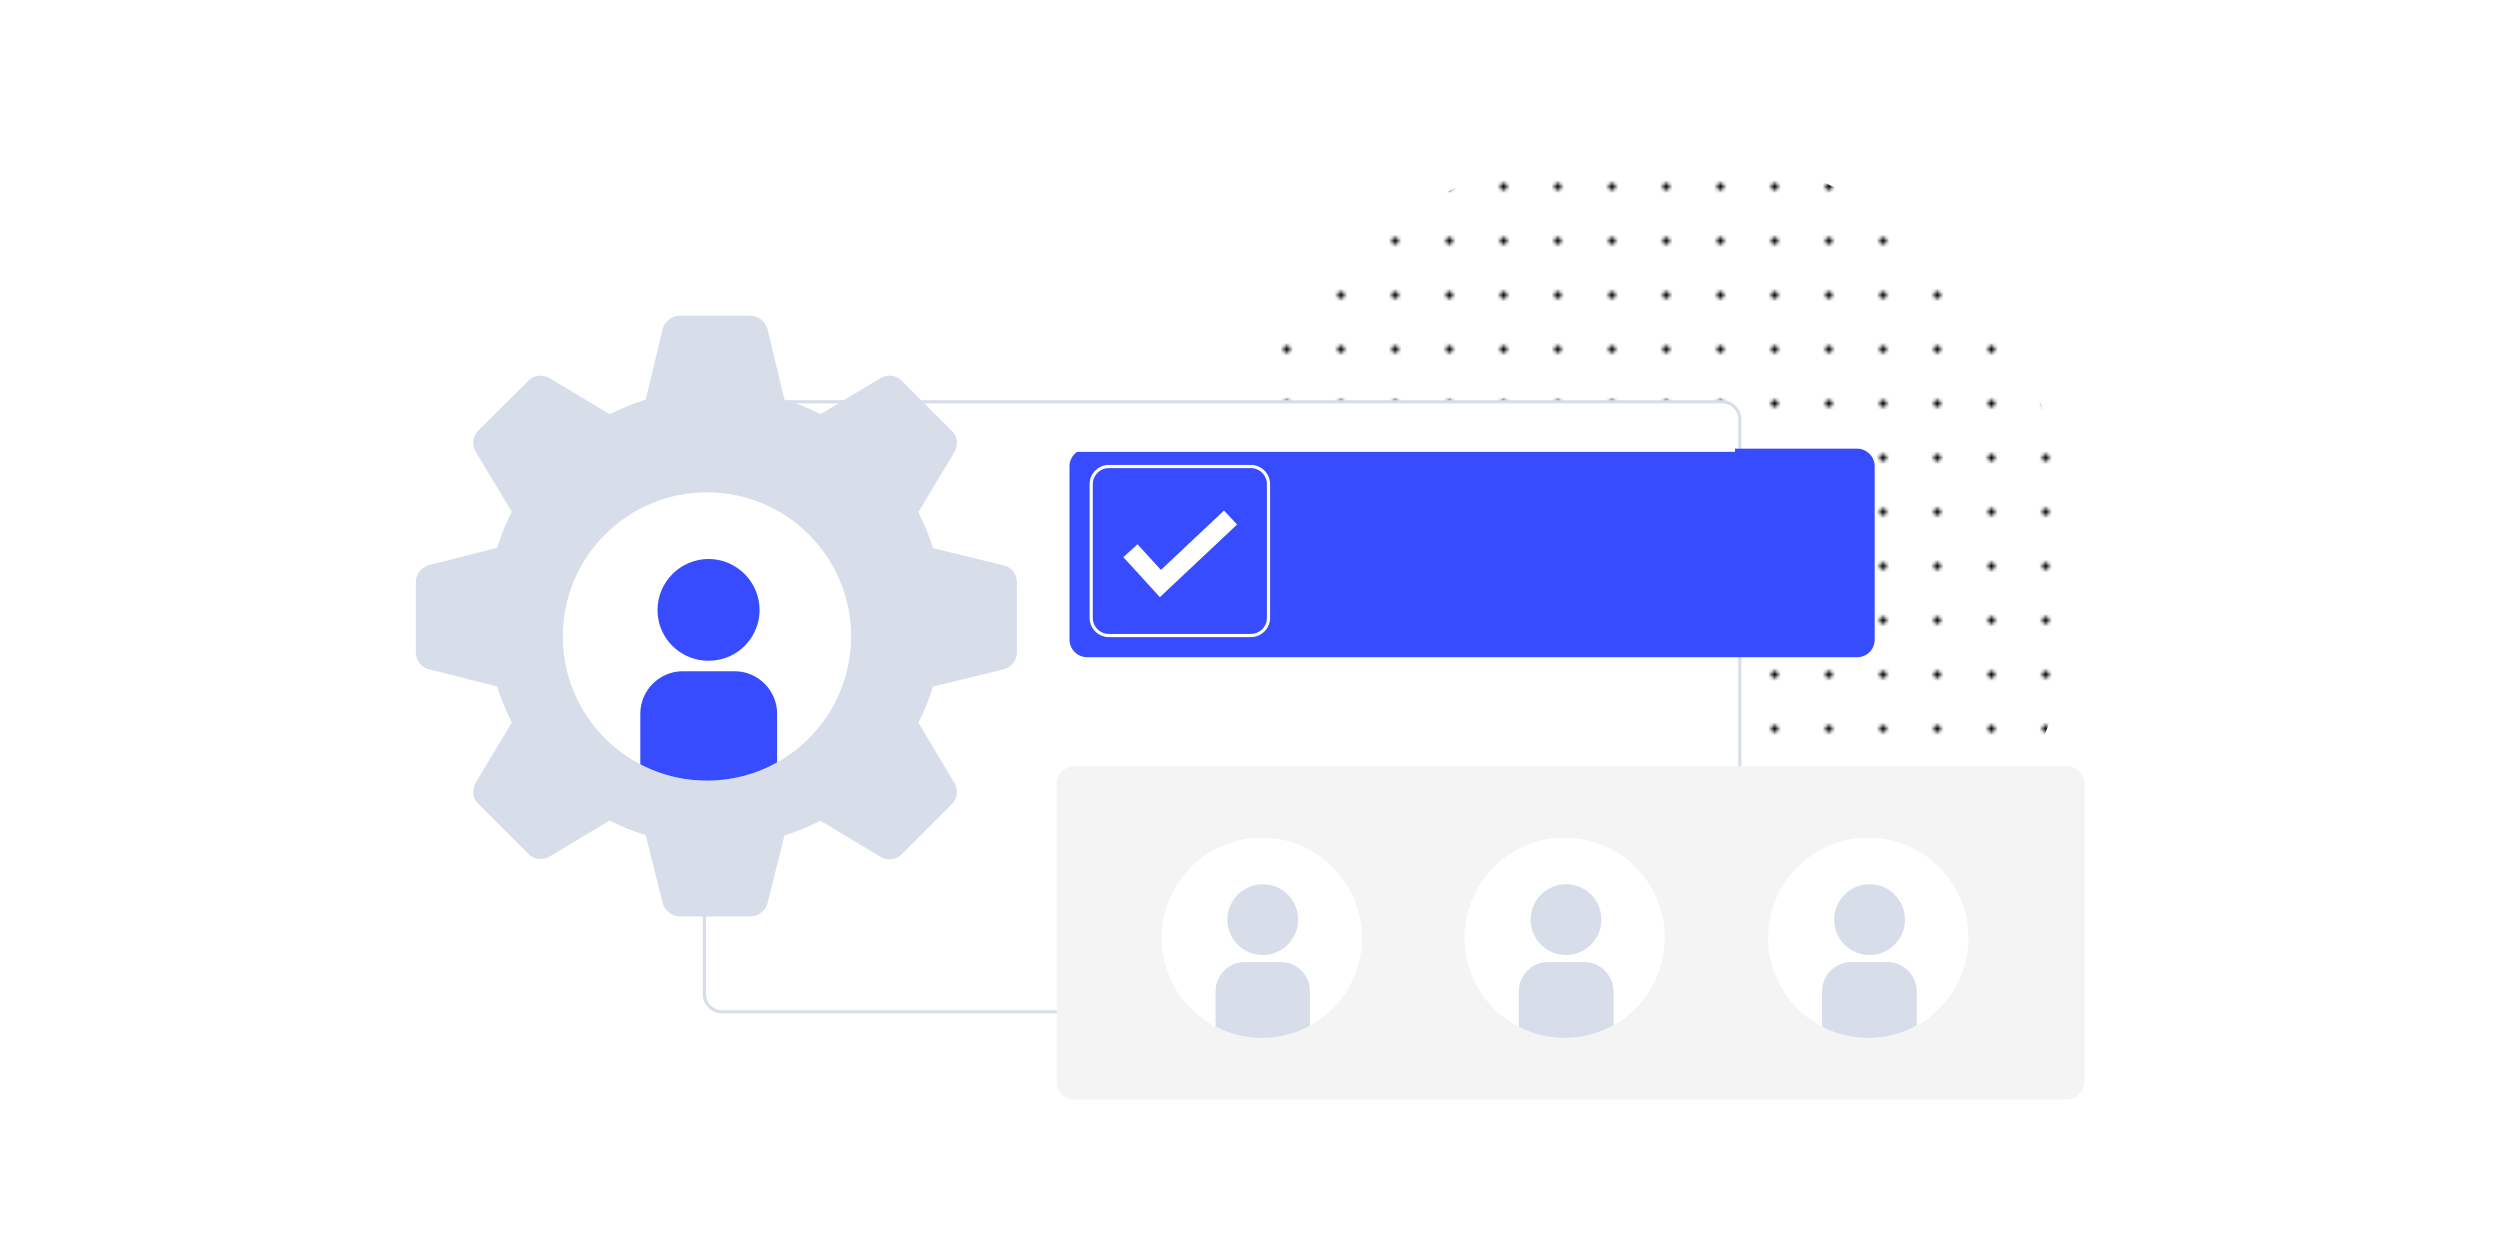 <?xml version="1.0" encoding="utf-8"?>
<!-- Generator: Adobe Illustrator 22.0.1, SVG Export Plug-In . SVG Version: 6.00 Build 0)  -->
<svg version="1.1" id="Layer_1" xmlns="http://www.w3.org/2000/svg" xmlns:xlink="http://www.w3.org/1999/xlink" x="0px" y="0px"
	 viewBox="0 0 784 392" style="enable-background:new 0 0 784 392;" xml:space="preserve">
<style type="text/css">
	.st0{fill:none;}
	.st1{fill:url(#SVGID_2_);}
	.st2{fill:#FFFFFF;}
	.st3{fill:none;stroke:#D8DDEA;stroke-miterlimit:10;}
	.st4{fill:#374BFF;}
	.st5{fill:none;stroke:#FFFFFF;stroke-miterlimit:10;}
	.st6{fill:none;stroke:#FFFFFF;stroke-width:6;stroke-miterlimit:10;}
	.st7{fill:#FFFFFF;stroke:#D8DDEA;stroke-miterlimit:10;}
	.st8{fill:#D8DDEA;}
	.st9{fill:#F4F4F4;}
	.st10{clip-path:url(#SVGID_4_);}
	.st11{clip-path:url(#SVGID_6_);}
	.st12{clip-path:url(#SVGID_8_);}
	.st13{clip-path:url(#SVGID_10_);}
</style>
<pattern  y="468" width="17" height="17" patternUnits="userSpaceOnUse" id="SVGID_1_" viewBox="0 -17 17 17" style="overflow:visible;">
	<g>
		<rect y="-17" class="st0" width="17" height="17"/>
		<g>
			<rect y="-17" class="st0" width="17" height="17"/>
			<circle cx="8.5" cy="-8.5" r="1.1"/>
		</g>
	</g>
</pattern>
<g>
	<pattern  id="SVGID_2_" xlink:href="#SVGID_1_" patternTransform="matrix(1 0 0 -1 3081.025 -11517.98)">
	</pattern>
	<circle class="st1" cx="516" cy="180" r="135"/>
	<g>
		<path class="st2" d="M540.2,317.3H226.4c-3,0-5.5-2.5-5.5-5.5V131.5c0-3,2.5-5.5,5.5-5.5h313.7c3,0,5.5,2.5,5.5,5.5v180.3
			C545.7,314.8,543.2,317.3,540.2,317.3z"/>
		<path class="st3" d="M540.2,317.3H226.4c-3,0-5.5-2.5-5.5-5.5V131.5c0-3,2.5-5.5,5.5-5.5h313.7c3,0,5.5,2.5,5.5,5.5v180.3
			C545.7,314.8,543.2,317.3,540.2,317.3z"/>
	</g>
	<path class="st4" d="M582.4,206.1H340.9c-3,0-5.5-2.5-5.5-5.5v-54.4c0-3,2.5-5.5,5.5-5.5h241.5c3,0,5.5,2.5,5.5,5.5v54.4
		C587.9,203.7,585.4,206.1,582.4,206.1z"/>
	<path class="st5" d="M392.3,199.3h-44.6c-3,0-5.5-2.5-5.5-5.5v-42c0-3,2.5-5.5,5.5-5.5h44.6c3,0,5.5,2.5,5.5,5.5v42
		C397.8,196.8,395.3,199.3,392.3,199.3z"/>
	<rect x="333.9" y="130.6" class="st2" width="210.2" height="11.1"/>
	<polyline class="st6" points="354.5,172.7 363.9,183 385.9,162.3 	"/>
	<circle class="st7" cx="222.6" cy="194" r="41.1"/>
	<g>
		<g>
			<g>
				<path class="st8" d="M314.7,177.3l-22.1-5.4c-1.2-3.9-2.8-7.6-4.6-11.3l11.3-18.8c1.3-2.2,1-5-0.8-6.7l-15.7-15.7
					c-1.8-1.8-4.5-2.1-6.7-0.8l-18.8,11.3c-3.6-1.9-7.4-3.4-11.3-4.6l-5.3-22.1c-0.7-2.4-2.9-4.2-5.4-4.2h-22.1
					c-2.5,0-4.8,1.8-5.4,4.2l-5.3,22.1c-3.9,1.2-7.6,2.8-11.3,4.6l-18.8-11.3c-2.2-1.3-5-1-6.7,0.8L150,135
					c-1.8,1.8-2.1,4.5-0.8,6.7l11.3,18.8c-1.9,3.6-3.4,7.4-4.6,11.3l-21.3,5.4c-2.4,0.6-4.2,2.8-4.2,5.3v22.1c0,2.5,1.8,4.8,4.2,5.3
					l21.3,5.4c1.2,3.9,2.8,7.6,4.6,11.3l-11.3,18.8c-1.3,2.2-1,5,0.8,6.7l15.7,15.7c1.8,1.8,4.5,2.1,6.7,0.8l18.8-11.3
					c3.6,1.9,7.4,3.4,11.3,4.6l5.3,21.3c0.7,2.4,2.9,4.2,5.4,4.2h22.1c2.5,0,4.8-1.8,5.4-4.2L246,262c3.9-1.2,7.6-2.8,11.3-4.6
					l18.8,11.3c2.2,1.3,5,1,6.7-0.8l15.7-15.7c1.8-1.8,2.1-4.5,0.8-6.7L288,226.6c1.9-3.6,3.4-7.4,4.6-11.3l22.1-5.4
					c2.4-0.6,4.2-2.8,4.2-5.3v-22.1C318.9,180,317.2,177.8,314.7,177.3z M224.3,221.2c-15.2,0-27.6-12.4-27.6-27.6
					c0-15.2,12.4-27.6,27.6-27.6s27.6,12.4,27.6,27.6C251.9,208.9,239.5,221.2,224.3,221.2z"/>
			</g>
		</g>
	</g>
	<path class="st9" d="M648.1,344.8H336.9c-3,0-5.5-2.5-5.5-5.5v-93.5c0-3,2.5-5.5,5.5-5.5h311.3c3,0,5.5,2.5,5.5,5.5v93.5
		C653.6,342.3,651.2,344.8,648.1,344.8z"/>
	<circle class="st2" cx="395.7" cy="294.1" r="31.4"/>
	<g>
		<g>
			<defs>
				<circle id="SVGID_3_" cx="395.7" cy="294.1" r="31.4"/>
			</defs>
			<clipPath id="SVGID_4_">
				<use xlink:href="#SVGID_3_"  style="overflow:visible;"/>
			</clipPath>
			<g class="st10">
				<g>
					<g>
						<g>
							<path class="st8" d="M401.7,301.7h-11.3c-5.1,0-9.2,4.1-9.2,9.2v18.7c0,1,0.8,1.8,1.8,1.8h26c1,0,1.8-0.8,1.8-1.8V311
								C410.9,305.9,406.8,301.7,401.7,301.7z"/>
						</g>
					</g>
				</g>
				<g>
					<g>
						<g>
							<path class="st8" d="M396,277.3c-6.1,0-11.1,5-11.1,11.1c0,4.2,2.3,7.8,5.7,9.7c1.6,0.9,3.5,1.4,5.4,1.4c2,0,3.8-0.5,5.4-1.4
								c3.4-1.9,5.7-5.5,5.7-9.7C407.1,282.2,402.1,277.3,396,277.3z"/>
						</g>
					</g>
				</g>
			</g>
		</g>
	</g>
	
		<ellipse transform="matrix(0.16 -0.987 0.987 0.16 121.88 731.453)" class="st2" cx="490.8" cy="294.1" rx="31.4" ry="31.4"/>
	<g>
		<g>
			<defs>
				
					<ellipse id="SVGID_5_" transform="matrix(0.16 -0.987 0.987 0.16 121.88 731.453)" cx="490.8" cy="294.1" rx="31.4" ry="31.4"/>
			</defs>
			<clipPath id="SVGID_6_">
				<use xlink:href="#SVGID_5_"  style="overflow:visible;"/>
			</clipPath>
			<g class="st11">
				<g>
					<g>
						<g>
							<path class="st8" d="M496.8,301.7h-11.3c-5.1,0-9.2,4.1-9.2,9.2v18.7c0,1,0.8,1.8,1.8,1.8h26.1c1,0,1.8-0.8,1.8-1.8V311
								C506,305.9,501.9,301.7,496.8,301.7z"/>
						</g>
					</g>
				</g>
				<g>
					<g>
						<g>
							<path class="st8" d="M491.1,277.3c-6.1,0-11.1,5-11.1,11.1c0,4.2,2.3,7.8,5.7,9.7c1.6,0.9,3.5,1.4,5.4,1.4
								c2,0,3.8-0.5,5.4-1.4c3.4-1.9,5.7-5.5,5.7-9.7C502.2,282.2,497.3,277.3,491.1,277.3z"/>
						</g>
					</g>
				</g>
			</g>
		</g>
	</g>
	<circle class="st2" cx="585.9" cy="294.1" r="31.4"/>
	<g>
		<g>
			<defs>
				<circle id="SVGID_7_" cx="585.9" cy="294.1" r="31.4"/>
			</defs>
			<clipPath id="SVGID_8_">
				<use xlink:href="#SVGID_7_"  style="overflow:visible;"/>
			</clipPath>
			<g class="st12">
				<g>
					<g>
						<g>
							<path class="st8" d="M591.9,301.7h-11.3c-5.1,0-9.2,4.1-9.2,9.2v18.7c0,1,0.8,1.8,1.8,1.8h26.1c1,0,1.8-0.8,1.8-1.8V311
								C601.1,305.9,597,301.7,591.9,301.7z"/>
						</g>
					</g>
				</g>
				<g>
					<g>
						<g>
							<path class="st8" d="M586.3,277.3c-6.1,0-11.1,5-11.1,11.1c0,4.2,2.3,7.8,5.7,9.7c1.6,0.9,3.5,1.4,5.4,1.4
								c2,0,3.8-0.5,5.4-1.4c3.4-1.9,5.7-5.5,5.7-9.7C597.4,282.2,592.4,277.3,586.3,277.3z"/>
						</g>
					</g>
				</g>
			</g>
		</g>
	</g>
	<circle class="st2" cx="221.7" cy="199.6" r="45.2"/>
	<g>
		<g>
			<defs>
				<circle id="SVGID_9_" cx="221.7" cy="199.6" r="45.2"/>
			</defs>
			<clipPath id="SVGID_10_">
				<use xlink:href="#SVGID_9_"  style="overflow:visible;"/>
			</clipPath>
			<g class="st13">
				<g>
					<g>
						<g>
							<g>
								<path class="st4" d="M230.4,210.5h-16.3c-7.3,0-13.3,6-13.3,13.3v26.9c0,1.5,1.2,2.7,2.7,2.7H241c1.5,0,2.7-1.2,2.7-2.7
									v-26.9C243.7,216.5,237.7,210.5,230.4,210.5z"/>
							</g>
						</g>
					</g>
					<g>
						<g>
							<g>
								<path class="st4" d="M222.2,175.3c-8.8,0-16,7.2-16,16c0,6,3.3,11.2,8.2,13.9c2.3,1.3,5,2,7.8,2s5.5-0.7,7.8-2
									c4.9-2.7,8.2-8,8.2-13.9C238.2,182.5,231,175.3,222.2,175.3z"/>
							</g>
						</g>
					</g>
				</g>
			</g>
		</g>
	</g>
</g>
</svg>
